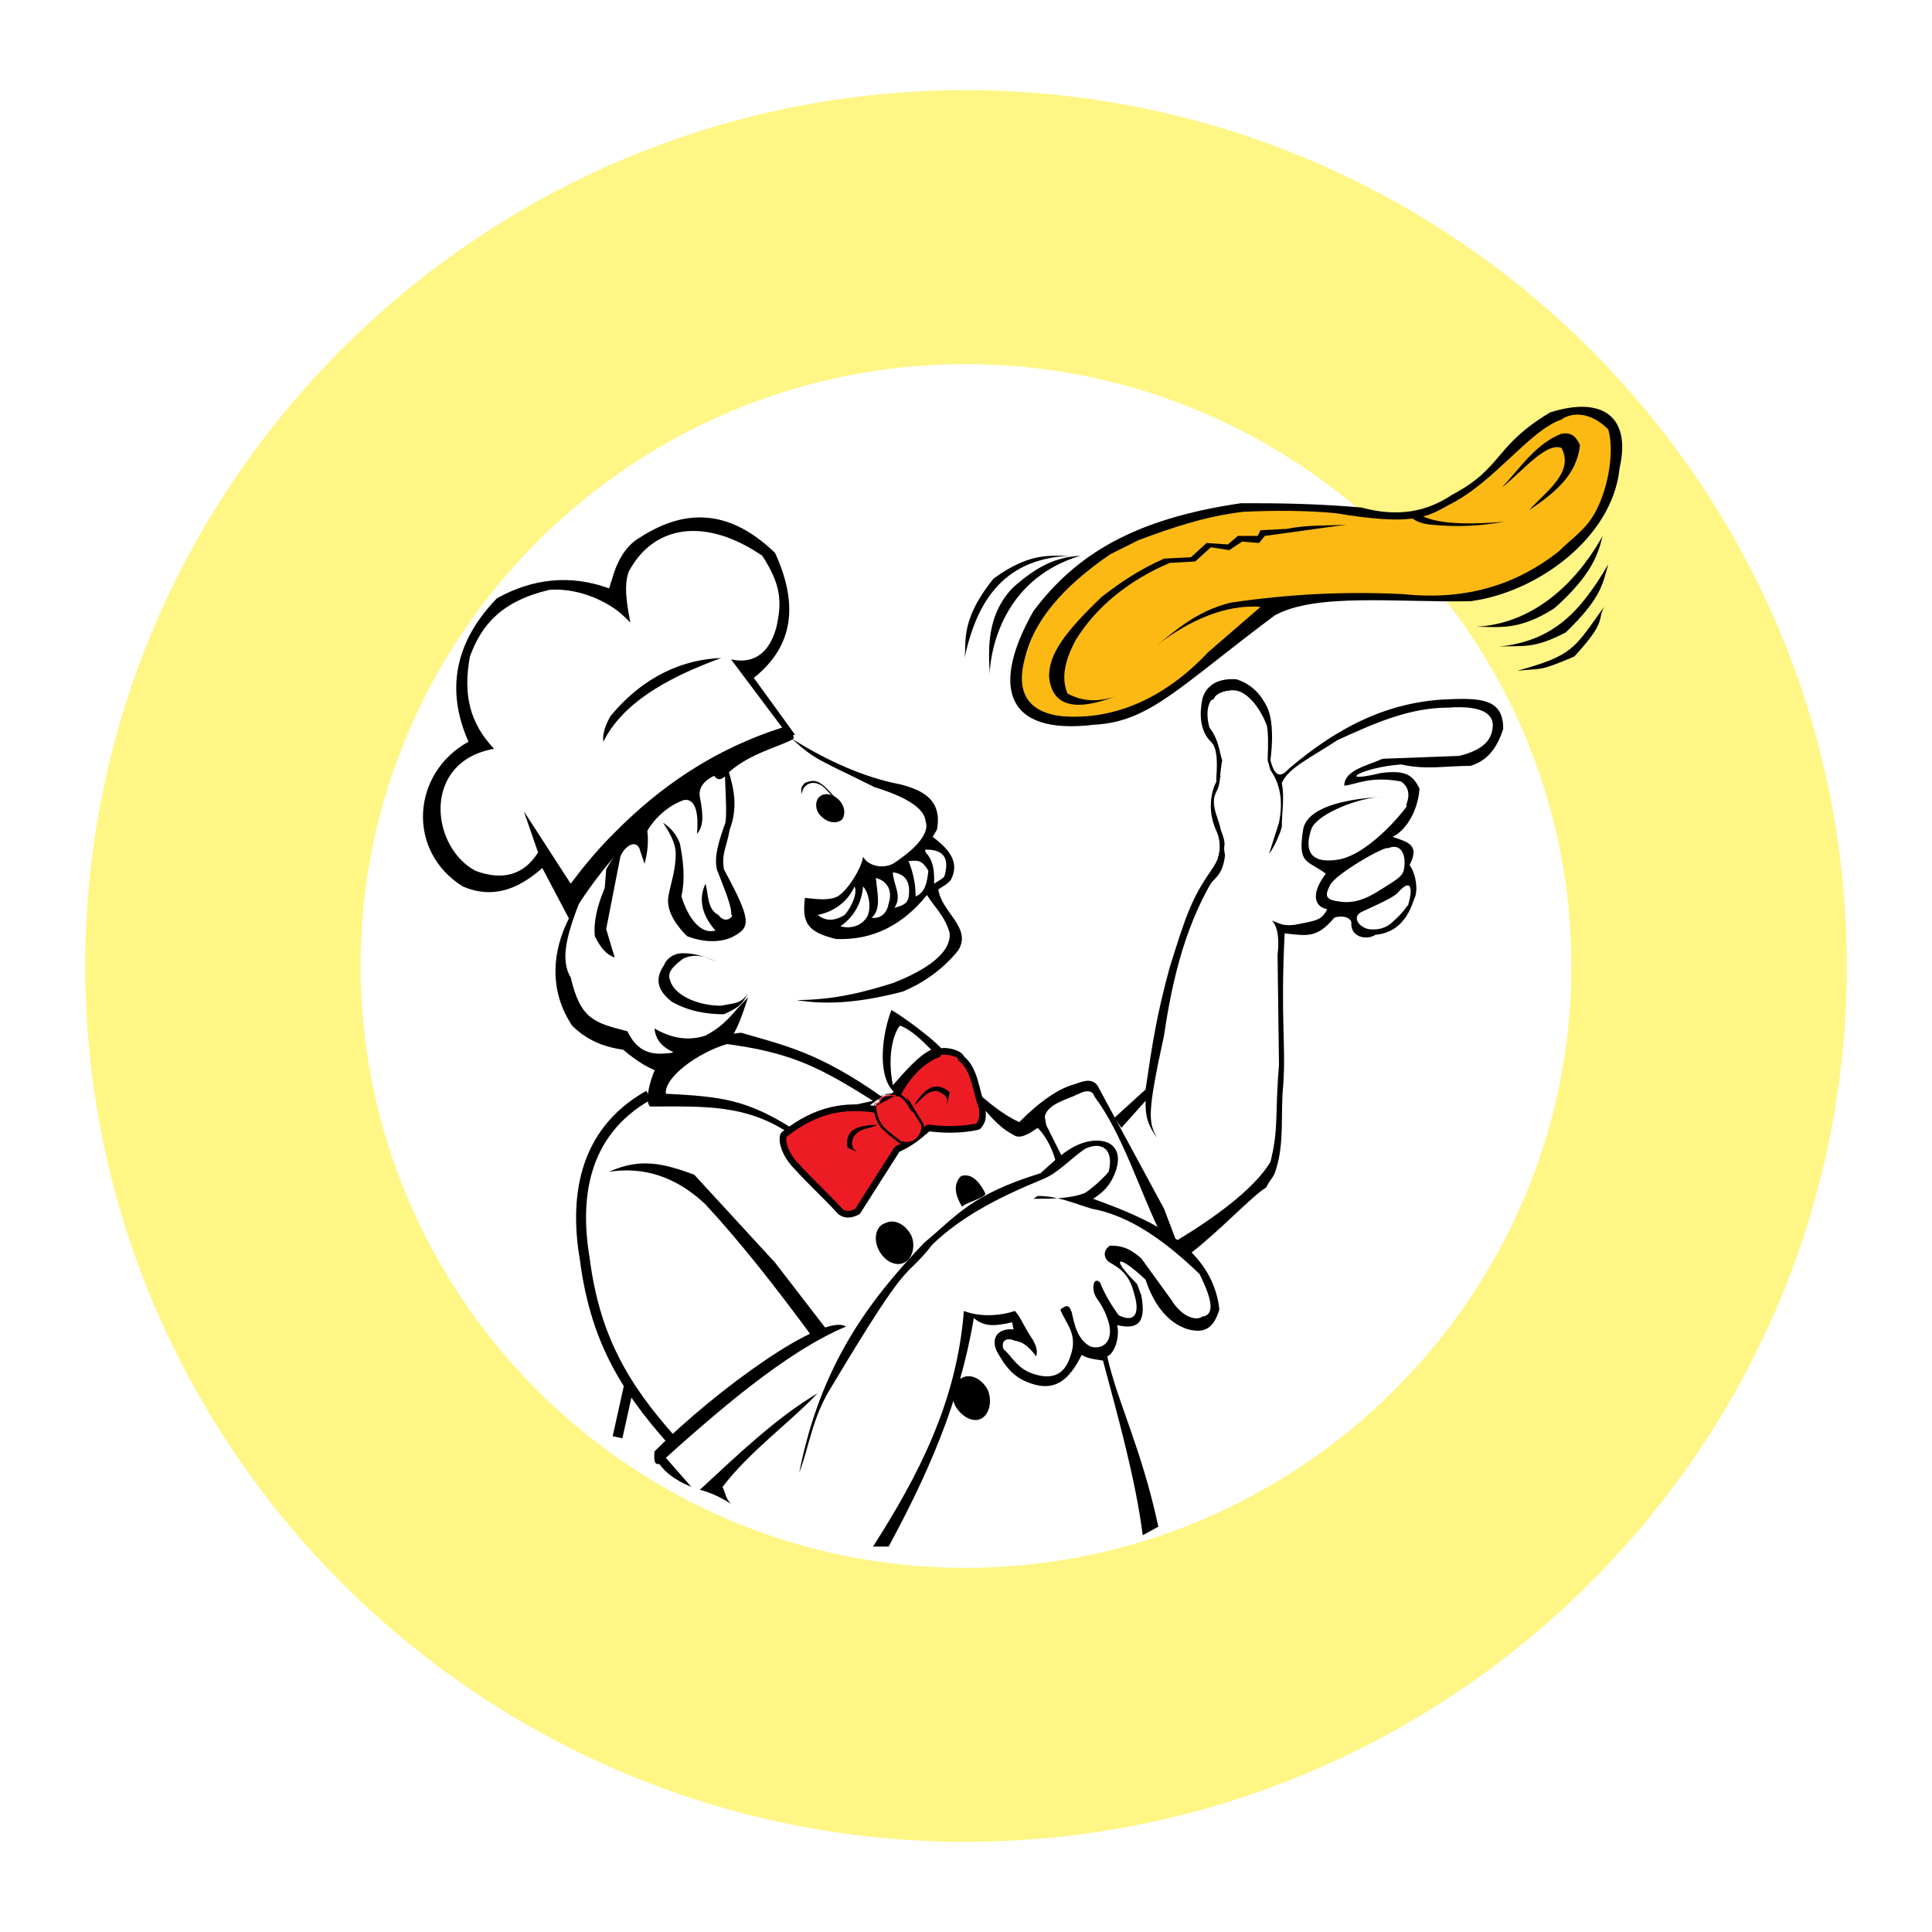 <?xml version="1.0" encoding="utf-8"?>
<!-- Generator: Adobe Illustrator 13.0.0, SVG Export Plug-In . SVG Version: 6.00 Build 14948)  -->
<!DOCTYPE svg PUBLIC "-//W3C//DTD SVG 1.0//EN" "http://www.w3.org/TR/2001/REC-SVG-20010904/DTD/svg10.dtd">
<svg version="1.0" id="Layer_1" xmlns="http://www.w3.org/2000/svg" xmlns:xlink="http://www.w3.org/1999/xlink" x="0px" y="0px"
	 width="192.756px" height="192.756px" viewBox="0 0 192.756 192.756" enable-background="new 0 0 192.756 192.756"
	 xml:space="preserve">
<g>
	<polygon fill-rule="evenodd" clip-rule="evenodd" fill="#FFFFFF" points="0,0 192.756,0 192.756,192.756 0,192.756 0,0 	"/>
	<path fill-rule="evenodd" clip-rule="evenodd" fill="#FFF685" d="M96.308,183.756c48.433,0,87.944-39.229,87.944-87.378
		C184.252,48.227,144.74,9,96.308,9C48.016,9,8.504,48.227,8.504,96.378C8.504,144.526,48.016,183.756,96.308,183.756
		L96.308,183.756z"/>
	<path fill-rule="evenodd" clip-rule="evenodd" fill="#FFFFFF" d="M96.308,156.424c33.28,0,60.472-27.049,60.472-60.046
		s-27.191-60.047-60.472-60.047c-33.281,0-60.329,27.05-60.329,60.047S63.027,156.424,96.308,156.424L96.308,156.424z"/>
	<path fill-rule="evenodd" clip-rule="evenodd" d="M123.781,50.211c-10.622,1.557-16.428,5.098-20.676,10.762
		c-4.107,7.222-3.115,12.462,6.089,11.329c5.522-0.283,8.498-3.824,17.985-10.904c4.107-2.267,12.181-1.273,19.543-1.416
		c6.516-0.851,14.162-6.231,14.871-13.313c1.133-4.956-1.558-7.222-6.94-5.522c-5.664,3.398-4.673,5.522-9.771,8.213
		c-2.549,1.7-5.381,2.267-9.063,1.275c-3.257-0.284-6.655-0.424-10.196-0.424C125.057,50.211,124.348,50.211,123.781,50.211
		L123.781,50.211z"/>
	<path fill-rule="evenodd" clip-rule="evenodd" fill="#FDB913" d="M124.064,51.06c-3.682,0.425-7.08,1.558-10.479,2.832
		l-2.833,1.417c-4.956,3.397-7.646,6.798-8.497,10.338c-0.85,3.116,0,5.382,3.683,5.806c5.098,0.425,10.197-1.7,14.587-6.373
		l5.239-4.531c-3.54-0.285-7.222,1.415-10.337,3.822c1.982-1.559,3.965-3.398,7.363-4.247c5.806-0.852,11.329-1.134,17.136-0.852
		c6.656,0.708,11.612-1.133,15.578-4.249c1.415-1.416,2.69-2.124,3.683-3.964c1.415-2.691,1.84-6.231,1.273-8.213
		c-1.841-1.842-3.681-1.7-4.673-0.992c-3.257,1.132-6.656,6.232-11.188,8.497c-2.267,1.275-3.682,2.124-11.33,0.851
		C130.295,50.918,127.18,50.918,124.064,51.06L124.064,51.06z"/>
	<path fill-rule="evenodd" clip-rule="evenodd" d="M152.53,50.918c2.548-1.7,4.814-3.541,5.099-6.514
		c-0.426-0.991-0.992-1.275-1.842-1.133c-2.549,0.991-4.107,3.398-5.949,5.382c2.125-1.7,4.392-4.533,5.949-3.967
		C157.062,47.096,154.371,48.936,152.53,50.918L152.53,50.918z"/>
	<path fill-rule="evenodd" clip-rule="evenodd" d="M111.318,69.471c-4.107,1.558-6.372,0.991-6.655-1.983
		c0-2.265,1.558-4.389,5.24-7.93c1.841-1.417,3.682-2.691,6.231-3.824l2.69-0.142l1.558-1.416l2.124,0.143l0.991-0.851h1.982
		l0.283-0.566l2.69-0.14c1.984-0.426,3.966-0.285,5.948-0.426l-8.214,1.133l-0.566,0.708l-1.699-0.142l-1.274,0.851l-1.841-0.284
		l-1.558,1.416l-2.55,0.142c-3.966,1.699-7.223,4.248-9.347,7.647c-0.991,1.842-1.558,3.682-0.85,5.382
		C108.062,70.036,109.619,70.036,111.318,69.471L111.318,69.471z"/>
	<path fill-rule="evenodd" clip-rule="evenodd" d="M141.908,51.485c1.699,0.849,4.957,0.849,8.214,0.566
		c-2.549,0.424-4.531,0.567-7.506,0.283c-1.133-0.14-1.698-0.565-1.981-0.849H141.908L141.908,51.485z"/>
	<path fill-rule="evenodd" clip-rule="evenodd" d="M159.895,53.467c-2.832,5.1-7.223,8.78-12.604,9.065
		c2.265,0,4.248,0.424,7.788-1.843C158.902,57.291,159.469,55.167,159.895,53.467L159.895,53.467z"/>
	<path fill-rule="evenodd" clip-rule="evenodd" d="M160.46,56.3c-2.831,4.816-5.523,7.647-10.905,8.214
		c2.408-0.142,3.4,0.284,6.657-1.416C159.895,59.558,159.895,58.14,160.46,56.3L160.46,56.3z"/>
	<path fill-rule="evenodd" clip-rule="evenodd" d="M160.036,60.549c-2.974,4.106-2.974,4.813-8.641,6.371
		c2.551-0.282,1.983,0.142,5.667-1.416C160.318,61.964,159.327,61.964,160.036,60.549L160.036,60.549z"/>
	<path fill-rule="evenodd" clip-rule="evenodd" d="M98.715,67.487c0.142-3.682,1.982-9.914,9.063-12.038
		c-2.55,0.142-4.39,1.133-6.655,3.117C97.865,61.822,98.856,66.355,98.715,67.487L98.715,67.487z"/>
	<path fill-rule="evenodd" clip-rule="evenodd" d="M96.166,65.929c1.133-5.38,3.54-10.196,10.621-10.48
		c-2.266,0-4.106-0.282-7.647,2.267C95.457,62.247,96.59,64.514,96.166,65.929L96.166,65.929z"/>
	<path d="M64.968,109.697c-3.27,1.84-5.041,4.392-5.874,7.18c-0.842,2.819-0.736,5.895-0.252,8.732l0.002,0.02
		c0.488,3.694,1.394,6.761,2.804,9.598c1.411,2.84,3.334,5.461,5.854,8.261l-0.737,0.664c-2.578-2.863-4.549-5.555-6.006-8.485
		c-1.455-2.929-2.39-6.089-2.894-9.89h-0.001c-0.506-2.968-0.613-6.195,0.279-9.183c0.901-3.019,2.813-5.778,6.34-7.763
		L64.968,109.697L64.968,109.697z"/>
	<polygon points="61.127,143.289 62.26,138.189 63.227,138.402 62.094,143.502 61.127,143.289 	"/>
	<path fill-rule="evenodd" clip-rule="evenodd" d="M88.377,122.011c0.849-0.425,1.982,0.141,2.55,1.273
		c0.424,0.991,0.14,2.267-0.709,2.691c-0.849,0.424-1.982-0.142-2.549-1.273C87.101,123.568,87.386,122.293,88.377,122.011
		L88.377,122.011z"/>
	<path fill-rule="evenodd" clip-rule="evenodd" d="M96.024,137.447c0.85-0.425,1.983,0.142,2.548,1.274
		c0.426,1.132,0.143,2.407-0.707,2.832c-0.851,0.424-1.982-0.283-2.549-1.274C94.75,139.146,95.032,137.871,96.024,137.447
		L96.024,137.447z"/>
	<path fill-rule="evenodd" clip-rule="evenodd" d="M98.29,119.035c-0.282-0.564-1.133-2.124-2.407-1.697
		c-0.851,0.849-0.566,1.982,0.142,3.115C95.741,120.169,98.572,119.462,98.29,119.035L98.29,119.035z"/>
	<path fill-rule="evenodd" clip-rule="evenodd" d="M84.412,132.349c-6.089,2.549-13.029,8.638-18.693,13.736
		c-0.567,0-0.426-0.707-0.426-1.274C71.524,138.58,82.145,130.933,84.412,132.349L84.412,132.349z"/>
	<path fill-rule="evenodd" clip-rule="evenodd" d="M68.975,148.351l-2.974-3.397l-0.566,0.566
		C66.144,146.793,67.276,147.642,68.975,148.351L68.975,148.351z"/>
	<path fill-rule="evenodd" clip-rule="evenodd" d="M81.579,139.005c-4.107,2.406-8.072,6.23-11.754,9.631
		c1.132,0.282,2.265,0.849,3.115,1.415c-0.566-0.566-0.566-1.133-0.85-1.7C74.782,144.811,78.748,141.978,81.579,139.005
		L81.579,139.005z"/>
	<path fill-rule="evenodd" clip-rule="evenodd" d="M79.738,146.936c2.125-10.763,6.938-17.136,12.462-22.942
		c3.257-2.69,4.674-4.815,11.612-6.94c1.416-1.273,2.833-2.69,4.533-3.115c2.266-0.566,3.965,0.566,2.831,3.258
		c-0.425,0.991-0.99,1.7-2.123,2.407c5.097,1.842,11.896,4.533,12.604,11.046c-0.566,1.843-1.417,2.407-3.115,1.982
		c-2.267-0.706-3.541-2.831-4.249-4.956c-2.691-2.548-3.682-2.408-0.85,0.425l0.425,1.134c0.565,2.973-0.566,3.397-2.407,2.973
		c0.283,1.276-0.284,2.834-0.992,3.116c0.992,4.531,3.399,9.063,5.099,16.994l-1.558,0.851c-0.708-5.525-2.408-11.613-3.966-17.42
		c-0.707-0.141-1.415-0.141-2.124-0.567c-1.274,2.552-2.691,3.683-5.098,2.833c-1.699-0.565-2.55-1.699-3.399-3.257
		c-0.566-1.273,0.143-2.265,1.7-2.125l-0.143-0.706c-1.841,0.424-2.832,0.424-3.823-0.428c-1.416,8.498-4.673,15.721-8.497,22.803
		h-1.559c4.533-7.082,8.356-14.446,9.065-23.509c1.416,0.566,3.399,0.566,5.098,0c0.708,0.849,0.708,1.273,1.842,2.974
		c0.283,0.566,0.425,0.991,0.283,1.558c-0.566-0.709-1.134-1.416-2.125-1.558c-0.991-0.425-1.416,0.142-1.133,0.849
		c0.85,0.709,1.274,1.843,2.832,2.409c1.983,0.709,3.258,0.142,3.824-1.7c0.85-2.267-0.566-3.397-0.991-4.674
		c0.566-0.424,0.85-0.566,1.132,0.284c0.283,1.273,0.568,2.689,1.842,3.398c1.274,0.425,2.549-0.566,1.699-2.834
		c-0.565-1.557-0.991-1.697-1.274-2.406c-0.282-0.849,0-1.699,0.566-1.133c0.426,1.133,1.133,2.267,1.841,3.258
		c1.7,0.849,2.125-0.283,1.558-2.125c-0.425-1.699-1.132-2.406-2.407-3.115c-0.708-0.425-0.708-1.273,0-1.7
		c0.992,0,1.842,0.143,3.116,1.275l2.974,4.106c1.133,1.84,2.55,2.125,3.115,1.7c1.134-0.142,1.134-1.417-0.282-4.249
		c-4.248-4.106-7.647-5.949-10.763-6.516c-1.841-0.564-3.399-1.272-5.382-1.272l-0.425,0.282c1.699,0,3.682,0,5.098-0.567
		c0.283-0.14,1.416-0.991,2.408-2.124c0.565-2.265-0.708-3.115-2.408-2.265c-1.416,0.991-2.69,2.406-4.107,2.974
		c-4.814,1.982-8.213,3.824-11.046,6.516c-3.115,3.964-1.84,0.424-10.054,14.16C81.013,141.411,80.73,144.386,79.738,146.936
		L79.738,146.936z"/>
	<path fill-rule="evenodd" clip-rule="evenodd" d="M97.157,108.698c1.415,1.274,2.974,2.549,4.53,3.257
		c2.125-2.124,3.966-3.397,5.666-3.824c0.708-0.282,1.559-0.566,2.124,0.143l6.657,12.319l1.133,2.976l-1.7-0.99
		c-1.841-3.825-3.682-9.632-6.373-13.172c-0.141-0.566-0.708-0.708-1.558-0.284c-1.133,0.567-3.115,0.993-3.398,2.267l0.142,0.85
		l1.558,3.115l-0.566,0.708c-0.283-1.272-0.991-2.69-1.841-3.54c-0.992,0.709-1.843,1.134-2.407,0.709
		c-1.133-0.566-2.125-1.558-3.258-2.975L97.157,108.698L97.157,108.698z"/>
	<path fill-rule="evenodd" clip-rule="evenodd" d="M71.95,65.647c-3.683,0.142-7.648,1.7-11.047,5.806
		c-0.141,0.283-0.85,1.416-0.708,2.549C62.036,70.32,66.144,67.771,71.95,65.647L71.95,65.647z"/>
	<path fill-rule="evenodd" clip-rule="evenodd" d="M81.721,79.525c0.424-0.424,1.275-0.424,1.982,0.284
		c0.567,0.567,0.708,1.416,0.283,1.983c-0.565,0.424-1.415,0.282-1.982-0.284C81.296,80.942,81.296,79.949,81.721,79.525
		L81.721,79.525z"/>
	<path fill-rule="evenodd" clip-rule="evenodd" d="M80.021,79.243c-0.142-0.425-0.142-0.708,0.284-1.133
		c0.708-0.283,1.132-0.283,1.698,0.142c0.284,0.14,0.992,0.991,1.417,1.416c-0.425-0.142-0.993-0.991-1.417-1.275
		c-0.708-0.424-1.133-0.282-1.417-0.14C80.163,78.534,80.021,78.818,80.021,79.243L80.021,79.243z"/>
	<path fill-rule="evenodd" clip-rule="evenodd" d="M79.03,73.718c3.398,2.125,7.081,3.825,10.764,4.534
		c2.265,0.566,4.249,1.557,3.682,4.531l-0.425,0.709c1.7,1.273,2.691,2.549,1.841,4.247c-0.283,0.426-0.849,0.708-1.274,0.993
		c0.283,2.265,3.398,3.823,1.983,6.089c-1.7,2.124-3.824,3.397-5.523,4.106c-3.823,0.991-7.222,1.415-10.621,0.849
		c3.823,0,6.938-0.849,9.629-1.698c2.55-0.991,5.806-2.69,5.665-4.957c-0.424-1.701-1.7-2.831-2.265-3.825
		c-2.408,2.976-5.383,4.533-9.063,4.391c-2.975-0.708-3.399-1.7-3.115-4.107c1.273,0.143,2.406,0.282,3.255-0.142
		c0.992-0.567,2.408-2.832,2.55-3.965c0.426,0.849,1.841,1.274,2.974,0.707c2.408-1.558,3.683-3.116,3.257-4.247
		c-0.142-1.7-3.257-2.833-5.098-3.399C81.863,75.842,81.296,75.842,79.03,73.718L79.03,73.718z"/>
	<path fill-rule="evenodd" clip-rule="evenodd" fill="#FFFFFF" d="M85.26,88.446c-0.708,1.558-2.124,2.549-3.681,2.834
		c0.708,0.567,1.558,0.707,2.691,0C85.119,90.29,85.543,89.014,85.26,88.446L85.26,88.446z"/>
	<path fill-rule="evenodd" clip-rule="evenodd" fill="#FFFFFF" d="M86.111,88.446c-0.142,1.701-0.992,3.116-2.266,3.965
		c0.991,0.285,2.124,0,2.691-0.991C86.961,90.572,86.677,89.014,86.111,88.446L86.111,88.446z"/>
	<path fill-rule="evenodd" clip-rule="evenodd" fill="#FFFFFF" d="M87.386,87.598c0.141,1.558,0.566,3.116-0.425,3.964
		c0.991,0.143,1.558-0.566,1.699-1.415C89.084,88.871,88.519,87.88,87.386,87.598L87.386,87.598z"/>
	<path fill-rule="evenodd" clip-rule="evenodd" fill="#FFFFFF" d="M89.084,87.031c0,1.133,0.992,2.407,0.142,3.541
		c1.133-0.282,1.275-0.567,1.416-0.992C90.927,87.88,90.218,87.173,89.084,87.031L89.084,87.031z"/>
	<path fill-rule="evenodd" clip-rule="evenodd" fill="#FFFFFF" d="M90.642,85.898c0.568,1.416,0.709,2.548,0.709,3.54
		c0.991-0.424,1.133-1.416,1.273-2.549C91.917,85.615,91.351,85.898,90.642,85.898L90.642,85.898z"/>
	<path fill-rule="evenodd" clip-rule="evenodd" fill="#FFFFFF" d="M92.342,84.765c-0.283,0.424,0.992,0.424,0.85,3.4
		c1.133-0.709,0.991-0.567,1.133-1.133C94.75,85.049,93.475,84.765,92.342,84.765L92.342,84.765z"/>
	<path fill-rule="evenodd" clip-rule="evenodd" d="M72.657,76.833c0.567,1.843,0.992,3.683,0.142,5.949
		c-0.284,1.7-0.849,2.407-0.566,3.965c2.833,5.24,2.689,5.807,0.708,6.798c-0.991,0.426-2.548,0.567-4.39-0.14
		c-1.417-1.418-2.124-2.833-1.841-4.109c0.283-1.416,0.708-2.549,0.708-4.107c0-1.131-0.708-2.265-1.273-3.115
		c0.849,0.566,1.415,1.275,1.698,2.124c0.284,1.558,0.567,3.258,0.143,5.24c0.707,2.267,1.982,3.825,3.398,3.4
		c-1.417-1.558-1.699-3.258-0.991-4.673c0.283,0.991,0.14,2.549,1.274,3.116c0.849,1.131,1.699-0.142,1.274,0
		c0.141-0.708-0.708-2.691-1.417-4.533c-0.283-1.274,0.142-2.689,0.85-4.673C72.657,80.376,71.95,75.136,72.657,76.833
		L72.657,76.833z"/>
	<path fill-rule="evenodd" clip-rule="evenodd" d="M60.479,86.747l-0.143,1.842c-0.708,1.701-1.132,3.258-0.99,4.816
		c0.565,1.131,1.133,1.84,1.982,2.124l-0.849-2.833l1.415-7.223c0.426-1.133,1.701-1.841,1.983-0.566l0.425,1.273
		c0.283-0.991,0.424-2.123,0.283-3.256c0.142-0.424,1.559-2.408,3.683-3.116c1.275-0.142,1.417,1.699,1.275,3.398
		c0.566-0.707,0.708-1.558,0.283-3.682c-0.142-0.849,0.283-1.558,1.416-2.125c0.425,0.567,0.849,0.427,1.558-0.425
		c2.124-1.839,4.815-2.407,6.372-3.257C79.456,70.178,64.16,79.809,60.479,86.747L60.479,86.747z"/>
	<path fill-rule="evenodd" clip-rule="evenodd" d="M57.928,89.723c-2.548,3.54-3.68,8.354-0.849,12.602
		c1.416,1.418,3.116,2.124,5.099,2.409c2.832,2.407,5.099,2.974,6.089,1.84c0.992-0.707,1.558-1.415,1.841-1.982
		c2.407,0.567,3.257-1.134,4.532-5.098c-1.699,1.699-2.125,2.69-4.248,3.824c-1.701,0.567-3.4,0.282-5.099-0.709
		c0.142,1.134,0.708,1.84,1.983,2.407c-1.417,0.143-3.399,0.566-4.674-2.125c-3.257-0.849-4.675-1.131-5.665-5.38
		C55.805,95.669,56.654,92.979,57.928,89.723L57.928,89.723z"/>
	<path fill-rule="evenodd" clip-rule="evenodd" d="M71.524,95.953c-1.132-0.424-1.982-0.85-3.398-0.85
		c-1.274,0-1.841,0.991-1.841,1.133c-0.991,1.416-0.708,2.548,0.708,3.682c1.699,0.99,3.54,1.274,5.241,1.274
		c1.132-0.565,1.699-0.708,2.407-2.124c-0.708,1.133-1.415,0.991-2.69,1.273c-2.266,0-4.673-0.99-5.099-2.549
		c-0.283-0.707,0.141-1.273,1.274-2.124C69.259,95.103,70.25,95.387,71.524,95.953L71.524,95.953z"/>
	<path fill-rule="evenodd" clip-rule="evenodd" d="M88.943,100.767c-0.85,2.124-1.558,6.516,0.283,8.216l3.542-3.683h1.699
		C93.759,104.024,89.935,101.333,88.943,100.767L88.943,100.767z"/>
	<path fill-rule="evenodd" clip-rule="evenodd" fill="#FFFFFF" d="M89.793,102.324c-0.709,0.851-1.275,3.118-0.709,5.949
		c0.992-1.133,2.55-2.974,3.824-3.54C91.917,103.742,90.927,102.751,89.793,102.324L89.793,102.324z"/>
	<path fill-rule="evenodd" clip-rule="evenodd" d="M73.932,103.033c-3.54,0.424-5.807,0.709-8.356,3.258
		c-0.424,0.566-1.416,3.54-0.708,4.106c5.381,0,9.771-0.282,14.302,2.974c1.984-1.133,3.966-2.406,6.515-2.265l2.266-1.7
		C81.721,105.016,78.322,104.309,73.932,103.033L73.932,103.033z"/>
	<path fill-rule="evenodd" clip-rule="evenodd" fill="#FFFFFF" d="M72.515,104.166c6.374,0.85,9.206,2.268,14.586,5.665
		l-3.256,0.709c-1.7-0.143-5.24,1.698-4.674,2.124c-4.673-2.975-7.221-3.258-12.745-3.542
		C66.284,107.424,69.684,105.016,72.515,104.166L72.515,104.166z"/>
	<path fill-rule="evenodd" clip-rule="evenodd" fill="#ED1C24" d="M87.386,110.68c-2.974-0.424-5.807-0.14-9.205,2.551
		c-0.283,0.707,0.283,2.123,1.275,3.116c1.415,1.558,2.973,2.974,4.39,4.531c0.566,0.425,1.133,0.281,1.698,0l3.965-6.231
		c1.275-0.566,1.984-1.133,3.116-2.125c1.842,0.283,3.826,0.143,4.958-0.142c0.566-0.707,0.426-0.991,0.426-1.84
		c-0.708-1.842-0.708-3.824-2.125-4.958c0-0.566-2.267-0.991-2.267-0.424c-1.699,0.566-3.257,2.406-3.964,3.824L87.386,110.68
		L87.386,110.68z"/>
	<path d="M87.339,111.008c-1.449-0.207-2.862-0.242-4.321,0.102c-1.435,0.338-2.925,1.046-4.553,2.32
		c-0.012,0.049-0.02,0.102-0.023,0.161c-0.006,0.105,0.001,0.217,0.019,0.331c0.106,0.667,0.565,1.526,1.229,2.191l0.01,0.01
		c0.698,0.769,1.447,1.519,2.196,2.267c0.73,0.73,1.462,1.463,2.174,2.243c0.202,0.144,0.404,0.19,0.604,0.179
		c0.205-0.013,0.421-0.087,0.639-0.188l3.917-6.155c0.015-0.022,0.12-0.111,0.145-0.123c0.615-0.273,1.095-0.547,1.556-0.871
		c0.468-0.33,0.921-0.713,1.477-1.2c0.044-0.039,0.208-0.088,0.267-0.079c0.021,0.003,0.007,0.002,0.025,0.004H92.7
		c0.233,0.036,0.489,0.065,0.758,0.089c0.268,0.024,0.523,0.04,0.76,0.048c1.23,0.043,2.391-0.068,3.175-0.249
		c0.316-0.426,0.308-0.678,0.293-1.124c-0.003-0.106-0.008-0.224-0.009-0.361c-0.333-0.887-0.522-1.859-0.784-2.712h0.001
		c-0.248-0.81-0.576-1.534-1.218-2.048c-0.048-0.038-0.125-0.197-0.125-0.259c0-0.09-0.392-0.216-0.799-0.3
		c-0.137-0.028-0.281-0.048-0.422-0.057c-0.129-0.008-0.244-0.005-0.331,0.01c-0.031,0.005-0.053-0.138-0.053-0.077
		c0,0.112-0.12,0.278-0.228,0.314l-0.006,0.002v-0.001c-0.214,0.072-0.431,0.169-0.648,0.287c-0.219,0.118-0.433,0.256-0.637,0.405
		c-1.079,0.793-1.991,1.983-2.48,2.964c-0.007,0.015-0.084,0.106-0.098,0.116l-2.267,1.698
		C87.545,110.973,87.386,111.014,87.339,111.008L87.339,111.008z M82.867,110.465c1.504-0.354,2.953-0.331,4.43-0.131l2.095-1.569
		c0.536-1.044,1.503-2.292,2.646-3.132c0.233-0.17,0.472-0.324,0.712-0.455c0.192-0.104,0.392-0.195,0.596-0.272
		c0.093-0.175,0.288-0.279,0.546-0.322c0.144-0.024,0.309-0.029,0.478-0.02c0.158,0.009,0.335,0.034,0.515,0.071
		c0.581,0.12,1.142,0.398,1.292,0.76c0.715,0.609,1.078,1.413,1.35,2.301l0.002,0.002c0.264,0.863,0.427,1.78,0.787,2.719
		c0-0.001-0.001-0.001,0,0.001l0,0h0.001c0-0.001,0-0.001-0.001-0.001c0,0,0.001,0,0.001,0.001v0.001c0,0.001,0,0.001,0.001,0.002
		c-0.001-0.001-0.001-0.001-0.001-0.002l-0.001-0.001h0.001v0.001l0.001,0.002c0,0.001,0,0.001,0,0.001s0,0,0-0.001v0.001
		c0,0.001,0,0.002,0.001,0.002c0-0.001-0.001-0.001-0.001-0.002l0.001,0.002l0.002,0.005c-0.001-0.001-0.002-0.003-0.002-0.005
		c0.001,0.002,0.001,0.005,0.002,0.008h0.001c0,0-0.001-0.001-0.001-0.003l0.001,0.003h-0.001c0.007,0.031,0.02,0.1,0.02,0.109
		c0,0.144,0.005,0.279,0.009,0.401c0.021,0.632,0.032,0.97-0.508,1.646c-0.021,0.025-0.146,0.105-0.178,0.113
		c-0.836,0.211-2.118,0.345-3.465,0.298c-0.276-0.01-0.544-0.026-0.796-0.048c-0.214-0.02-0.439-0.045-0.674-0.078
		c-0.524,0.456-0.962,0.822-1.416,1.142c-0.471,0.331-0.959,0.613-1.574,0.894l-3.914,6.149c-0.013,0.02-0.111,0.107-0.132,0.117
		c-0.318,0.158-0.642,0.279-0.975,0.3c-0.356,0.022-0.714-0.066-1.068-0.332c-0.002-0.001-0.045-0.04-0.046-0.041
		c-0.691-0.761-1.433-1.502-2.174-2.242c-0.745-0.746-1.492-1.492-2.216-2.29c-0.754-0.759-1.277-1.756-1.402-2.544v-0.001
		c-0.027-0.17-0.037-0.328-0.03-0.47c0.009-0.156,0.039-0.304,0.092-0.438l0.001-0.002l0.002-0.005
		c0.008-0.021,0.084-0.124,0.101-0.138C79.714,111.594,81.316,110.83,82.867,110.465L82.867,110.465z"/>
	<path fill-rule="evenodd" clip-rule="evenodd" fill="#ED1C24" d="M90.927,110.397c0.424,1.275-0.426-0.991-1.275-1.133
		c-1.417-0.143-1.841,0.142-1.983,0.708c-0.708,0-0.283,1.982,0.567,2.691c0.425,0.425,0.991,0.85,1.558,1.273
		c1.133,0.425,2.265-0.282,2.265-1.699L90.927,110.397L90.927,110.397z"/>
	<path d="M91.088,110.901c-0.004,0.001-0.008,0.002-0.012,0.004c-0.109,0.036-0.174-0.076-0.279-0.251
		c-0.225-0.374-0.713-1.188-1.165-1.266c-0.683-0.067-1.122-0.035-1.402,0.08c-0.257,0.106-0.378,0.29-0.44,0.535l-0.024,0.096
		h-0.098c-0.042,0-0.077,0.011-0.104,0.03l0,0.001c-0.073,0.054-0.113,0.178-0.124,0.343l0,0c-0.013,0.188,0.015,0.421,0.076,0.664
		c0.133,0.533,0.423,1.116,0.799,1.429l0.002,0.002l0.006,0.007c0.207,0.207,0.452,0.416,0.715,0.627
		c0.27,0.216,0.541,0.42,0.813,0.624c0.2,0.072,0.401,0.107,0.594,0.107c0.301,0,0.584-0.087,0.82-0.25s0.426-0.405,0.542-0.713
		c0.076-0.203,0.12-0.438,0.124-0.697L91.088,110.901L91.088,110.901z M91.076,110.905L91.076,110.905L91.076,110.905
		L91.076,110.905z M89.673,109.14c0.36,0.061,0.705,0.44,0.972,0.812l-0.184-0.55l0.572,0.93l1.132,1.84l0.019,0.031v0.035
		c0,0.304-0.05,0.579-0.141,0.82c-0.134,0.358-0.357,0.641-0.634,0.832c-0.278,0.193-0.61,0.296-0.963,0.296
		c-0.227,0-0.462-0.043-0.698-0.131l-0.018-0.006l-0.014-0.012c-0.29-0.217-0.581-0.435-0.836-0.639
		c-0.264-0.212-0.513-0.425-0.729-0.64c-0.417-0.35-0.736-0.984-0.88-1.561c-0.067-0.271-0.098-0.529-0.084-0.742l0,0l0,0l0,0
		L89.673,109.14L89.673,109.14z M89.664,109.14h0.009H89.664L89.664,109.14z M88.135,109.236c0.32-0.132,0.8-0.17,1.529-0.097
		L88.135,109.236L88.135,109.236z M87.571,109.858c0.088-0.279,0.25-0.492,0.563-0.622L87.571,109.858L87.571,109.858z
		 M87.414,109.929L87.414,109.929C87.414,109.929,87.414,109.929,87.414,109.929c0.046-0.034,0.1-0.058,0.157-0.07L87.414,109.929
		L87.414,109.929z M87.188,110.457c0.016-0.236,0.088-0.425,0.226-0.528L87.188,110.457L87.188,110.457z"/>
	<path fill-rule="evenodd" clip-rule="evenodd" d="M87.527,112.238c-2.124,0-3.257,0.566-2.974,2.266l1.275,0.567
		c-0.709-0.282-0.992-0.709-0.709-1.558C85.686,112.521,86.677,112.664,87.527,112.238L87.527,112.238z"/>
	<path fill-rule="evenodd" clip-rule="evenodd" d="M91.21,110.256c1.132-1.841,2.265-2.407,3.54-1.273l-0.283,1.415
		c0.141-0.849,0-1.133-0.992-1.558C92.342,108.84,91.917,109.831,91.21,110.256L91.21,110.256z"/>
	<path fill-rule="evenodd" clip-rule="evenodd" d="M111.177,111.531l3.116-2.833c0.708-4.813,1.134-7.506,2.407-12.178
		c1.558-4.958,2.125-6.797,4.107-9.631c1.558-2.267,0.707-2.549,0.283-7.081c0.282,1.274-0.708,3.256,0.566-3.115
		c0-0.991,0.141-1.558-0.143-2.267c-0.142-0.566-0.849-1.133-1.558-2.124c-0.141-0.991,0-2.266,0.283-2.691
		c1.417-1.273,3.824-2.124,5.24,0c1.274,0.425,1.699,2.833,1.274,6.231c0.566,2.267,1.417,1.276,1.841,0.851
		c4.674-3.967,9.772-6.798,16.286-6.94c3.398-0.142,5.099,0.283,5.099,2.973c-0.566,1.7-1.416,3.116-3.258,3.683
		c-2.549,0-4.39,0.424-6.938-0.14c-3.966,0.283-6.655,1.982-1.982,0.849c2.407-0.285,3.116,0.142,3.823,1.558
		c-0.142,2.266-1.416,4.248-2.691,4.815c1.701,0.566,2.691,0.849,1.701,2.831c0.565,0.709,0.849,2.267,0.565,3.116
		c-0.282,0.566-0.85,3.541-3.965,3.825c-0.851,0.566-2.549,0.282-2.408-1.276c-0.283-0.707-1.415-0.567-1.698-0.425
		c-1.7,1.983-2.551,1.843-4.957,1.559c-0.426,8.639,0.142,11.045-0.142,15.153c-0.284,2.691,0.142,5.664-0.709,8.355
		c-0.283,0.991-0.425,0.709-0.99,1.842c-1.416,0.85-4.533,4.247-7.648,6.656l-1.415-1.275c3.54-2.125,7.789-5.099,9.487-7.932
		c0.851-3.398,0.425-4.673,0.851-9.629l-0.143-11.046c0.143-1.133,0.143-2.691-0.566-3.398c0.85,0.282,0.992,0.564,2.267,0.424
		c2.124-0.424,2.69-0.424,3.257-1.558c-1.416-0.285-1.558-1.7-0.142-3.541c-1.84-1.417-2.832-0.851-2.265-4.391
		c0.564-3.54,9.912-3.257,7.788-3.257c-1.983,0-6.23,1.558-6.939,3.115c-0.567,1.558-0.708,3.682,2.691,3.116
		c3.256-0.567,7.081-5.522,6.797-5.38c-0.283,0.14,0.85-1.418-0.566-2.409c-3.115-0.567-4.39,0.284-5.665,0.424
		c0-1.558,2.266-1.982,3.824-2.689l7.647-0.285c1.699-0.425,2.974-1.134,3.257-2.407c0.426-1.558-0.567-2.691-4.391-2.409
		c-3.822,0-7.364,1.558-11.045,3.257c-2.55,1.7-4.816,2.692-5.523,4.25c0.283,1.558,0,2.833,0,4.391
		c-0.143,0.564-0.709,1.982-1.275,2.689l0.992-3.115c0.425-2.125,0.141-3.822-0.851-5.24l-0.282-0.991
		c0-0.991,0.424-5.24-1.416-5.947c-0.709-1.417-3.542-1.275-3.966-0.142c-1.699,0.567-1.134,3.682,0.566,5.098
		c0.425,5.382-0.85,2.976,0.141,2.549c-0.707,1.843-0.425,1.843-0.707,1.984c-0.142-0.708-0.142,1.698,0.85,4.107
		c0.142,3.682-0.283,2.407-0.283,3.256c-3.258,4.958-4.673,10.764-5.522,16.57c-1.701,7.789-1.559,8.638-0.708,10.196
		c-1.134-1.559-1.134-2.549-1.134-3.683l-2.407,2.69L111.177,111.531L111.177,111.531z"/>
	<path fill-rule="evenodd" clip-rule="evenodd" d="M119.816,88.589c0.566-1.275,2.124-1.7,1.698-2.974
		c0.143-0.708,0.426-1.275-0.142-2.691c-1.273-2.691,0-4.957-0.142-4.673l0.142-0.284c-0.142,0,0.425-3.116-0.565-3.965
		c-1.133-1.133-1.133-2.833-0.851-4.249c0.283-1.133,1.274-2.124,3.4-1.982c1.841,0.567,2.974,2.125,3.256,3.54l-0.141,1.275
		c-0.709-1.984-2.267-4.108-3.966-3.682c-2.124,0.283-2.267,2.125-1.841,3.682c0.991,1.273,0.991,2.549,1.274,3.256
		c-0.283,1.558-0.143,2.409-0.567,3.116c-0.707,1.275,0.142,2.409,0.425,3.824c0.709,1.84,0.143,1.275,0.426,2.549
		c-0.283,2.549-1.558,2.267-2.124,3.965L119.816,88.589L119.816,88.589z"/>
	<path fill-rule="evenodd" clip-rule="evenodd" fill="#FFFFFF" d="M139.501,89.014c-0.424,0.566-2.832,1.558-3.683,1.982
		c-0.849,0.424-0.424,1.416,0.709,1.7c0.992,0.142,1.841-0.142,2.406-0.709c1.134-0.991,1.275-1.415,1.559-1.697
		C140.918,88.871,140.918,87.456,139.501,89.014L139.501,89.014z"/>
	<path fill-rule="evenodd" clip-rule="evenodd" fill="#FFFFFF" d="M138.51,84.623c-0.283-0.283-5.24,2.55-5.807,3.682
		c-0.567,1.133-0.567,1.558,1.558,1.7c1.416,0,2.408-0.566,3.541-1.273c1.559-0.993,2.124-1.275,2.266-1.984
		C140.351,85.331,139.784,84.058,138.51,84.623L138.51,84.623z"/>
	<path fill-rule="evenodd" clip-rule="evenodd" d="M81.013,133.34c-3.542-4.815-7.081-9.347-10.621-13.171
		c-2.833-2.691-6.09-3.822-9.63-3.258c3.115-1.416,5.382-0.85,8.497,0.284l8.072,8.78l5.24,6.797L81.013,133.34L81.013,133.34z"/>
	<path fill-rule="evenodd" clip-rule="evenodd" d="M61.044,85.756c5.382-6.372,11.47-10.48,18.268-12.462l-4.105-5.664
		c4.105-3.258,4.389-7.504,2.124-12.462c-4.249-4.107-8.639-4.673-13.454-1.558c-1.274,0.709-2.266,2.125-2.833,4.249v2.692
		c0.709,0.424,1.275,0.991,1.841,1.558c-0.283-1.558-0.708-3.683-0.142-5.1c2.408-4.531,7.506-5.522,13.312-1.558
		c1.842,2.833,1.982,4.533,1.416,7.083c-0.565,2.124-1.84,3.824-4.531,3.257l5.098,6.797c-6.655,2.123-12.179,5.805-16.994,10.763
		V85.756L61.044,85.756z M56.796,91.705c1.275-2.125,2.689-4.107,4.249-5.949v-2.407c-1.416,1.416-2.833,3.115-4.107,4.815
		l-4.673-7.223l1.417,4.107c-1.417,2.265-3.541,2.832-6.231,1.84c-4.533-2.407-5.382-10.905,1.841-12.18
		c-2.408-2.549-3.116-5.38-2.408-9.204c1.133-3.116,3.116-5.523,7.93-6.656c1.983-0.142,4.25,0.425,6.232,1.701v-2.692
		c-0.142,0.283-0.142,0.567-0.283,0.849c-3.824-1.416-7.647-0.991-11.188,0.991c-4.249,4.391-5.098,9.207-2.833,14.304
		c-5.665,3.116-6.231,10.905-0.566,14.444c2.974,1.276,5.522,0.285,7.93-1.84L56.796,91.705L56.796,91.705z"/>
</g>
</svg>
